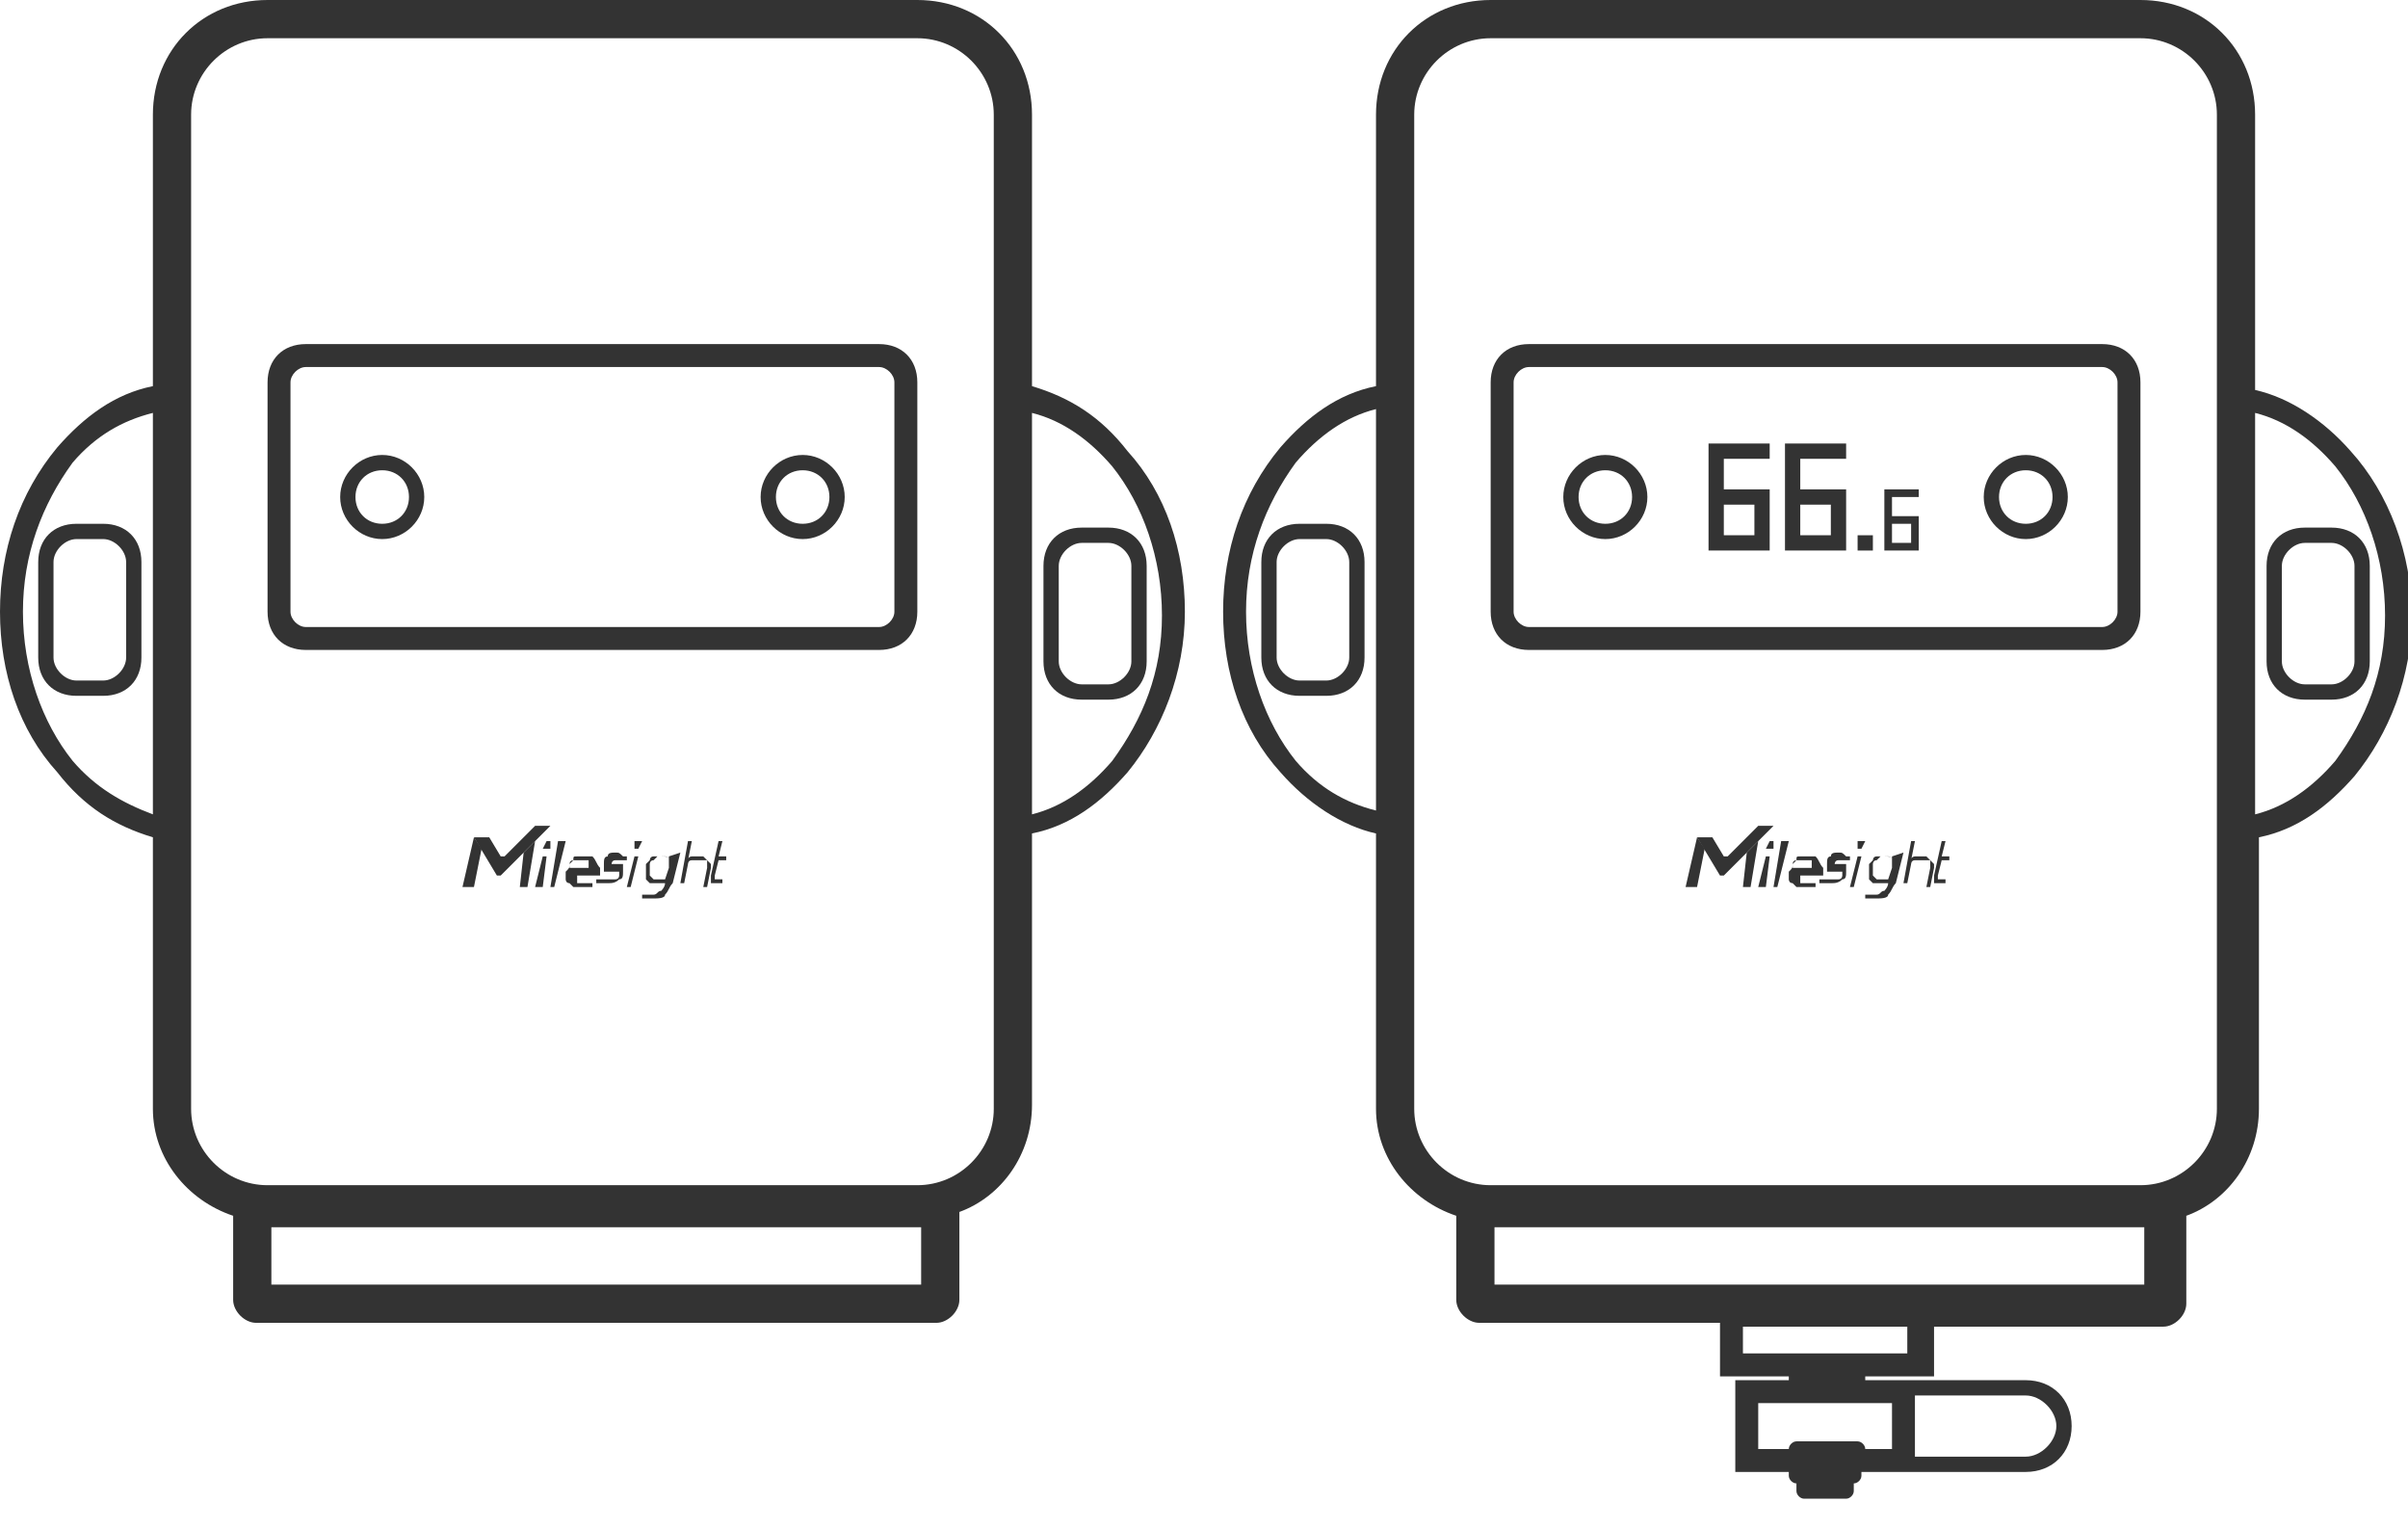 <?xml version="1.0" encoding="utf-8"?>
<!-- Generator: Adobe Illustrator 24.0.1, SVG Export Plug-In . SVG Version: 6.00 Build 0)  -->
<svg version="1.1" id="图层_1" xmlns="http://www.w3.org/2000/svg" xmlns:xlink="http://www.w3.org/1999/xlink" x="0px" y="0px"
	 viewBox="0 0 63 40" style="enable-background:new 0 0 63 40;" xml:space="preserve">
<style type="text/css">
	.st0{fill:#333333;}
</style>
<g>
	<path class="st0" d="M55,9H40c-0.6,0-1,0.4-1,1v6c0,0.6,0.4,1,1,1h15c0.6,0,1-0.4,1-1v-6C56,9.4,55.6,9,55,9z M55.4,16
		c0,0.2-0.2,0.4-0.4,0.4H40c-0.2,0-0.4-0.2-0.4-0.4v-6c0-0.2,0.2-0.4,0.4-0.4h15c0.2,0,0.4,0.2,0.4,0.4V16z"/>
	<path class="st0" d="M49.5,22.4l0,0.1c0-0.1-0.1-0.1-0.2-0.1h0c-0.1,0-0.1,0-0.2,0c-0.1,0-0.1,0.1-0.1,0.1c0,0-0.1,0.1-0.1,0.1
		s0,0.1,0,0.2c0,0.1,0,0.1,0,0.1c0,0.1,0,0.1,0,0.1c0,0,0.1,0.1,0.1,0.1c0,0,0.1,0,0.2,0c0.1,0,0.1,0,0.2,0c0,0,0,0,0,0l0-0.1
		c0,0,0,0-0.1,0c0,0-0.1,0-0.1,0c-0.1,0-0.1,0-0.1,0c0,0,0,0-0.1-0.1c0,0,0-0.1,0-0.1c0,0,0,0,0-0.1c0,0,0-0.1,0-0.1s0-0.1,0.1-0.1
		c0,0,0.1-0.1,0.1-0.1c0,0,0.1,0,0.1,0c0.1,0,0.1,0,0.1,0c0,0,0.1,0,0.1,0.1c0,0,0,0.1,0,0.1c0,0,0,0.1,0,0.1v0l-0.1,0.3l0,0.1
		c0,0.1-0.1,0.2-0.1,0.2c-0.1,0-0.1,0.1-0.2,0.1c-0.1,0-0.2,0-0.3,0l0,0.1c0,0,0.1,0,0.2,0c0,0,0.1,0,0.1,0c0.1,0,0.3,0,0.3-0.1
		c0.1-0.1,0.1-0.2,0.2-0.3l0.2-0.8L49.5,22.4L49.5,22.4z"/>
	<path class="st0" d="M47.5,22.4c0,0-0.1,0-0.2,0c-0.1,0-0.1,0-0.2,0c-0.1,0-0.1,0-0.1,0.1c0,0-0.1,0.1-0.1,0.1c0,0.1,0,0.1-0.1,0.2
		c0,0.1,0,0.1,0,0.2c0,0,0,0.1,0.1,0.1c0,0,0.1,0.1,0.1,0.1c0,0,0.1,0,0.2,0c0,0,0.1,0,0.1,0c0,0,0.1,0,0.1,0c0,0,0.1,0,0.1,0
		c0,0,0,0,0,0l0-0.1c0,0-0.1,0-0.1,0h-0.1c-0.1,0-0.1,0-0.1,0c0,0-0.1,0-0.1,0c0,0,0,0,0-0.1c0,0,0-0.1,0-0.1l0.6,0c0,0,0,0,0-0.1
		c0,0,0,0,0,0c0,0,0-0.1,0-0.1C47.6,22.6,47.6,22.5,47.5,22.4C47.5,22.5,47.5,22.4,47.5,22.4z M47.4,22.7l-0.5,0c0,0,0-0.1,0-0.1
		c0,0,0-0.1,0.1-0.1c0,0,0,0,0.1,0c0,0,0.1,0,0.1,0c0,0,0.1,0,0.1,0c0,0,0,0,0.1,0C47.4,22.5,47.4,22.6,47.4,22.7
		C47.4,22.6,47.4,22.7,47.4,22.7z"/>
	<path class="st0" d="M50.4,22.4c0,0-0.1,0-0.1,0c0,0-0.1,0-0.1,0c0,0-0.1,0-0.1,0c0,0,0,0,0,0c0,0-0.1,0-0.1,0.1l0.1-0.5h-0.1
		l-0.2,1.1h0.1l0.1-0.5c0,0,0-0.1,0.1-0.1c0,0,0,0,0.1,0c0,0,0.1,0,0.1,0c0,0,0.1,0,0.1,0c0,0,0.1,0,0.1,0c0,0,0,0,0,0
		c0,0,0,0,0,0.1c0,0,0,0.1,0,0.1l-0.1,0.5h0.1l0.1-0.5c0,0,0-0.1,0-0.1C50.5,22.5,50.5,22.5,50.4,22.4
		C50.4,22.4,50.4,22.4,50.4,22.4z"/>
	<polygon class="st0" points="44.1,23.2 44.4,23.2 44.6,22.2 44.4,21.9 	"/>
	<polygon class="st0" points="45.7,22.3 45.6,23.2 45.8,23.2 46,22 	"/>
	<polygon class="st0" points="46,23.2 46.2,23.2 46.3,22.4 46.2,22.4 	"/>
	<polygon class="st0" points="46.4,23.2 46.5,23.2 46.8,22 46.6,22 	"/>
	<path class="st0" d="M50.9,22h-0.1l-0.2,0.9c0,0.1,0,0.1,0,0.1c0,0,0,0.1,0,0.1c0,0,0,0,0.1,0c0,0,0.1,0,0.1,0c0,0,0,0,0.1,0
		c0,0,0,0,0,0l0-0.1c0,0,0,0,0,0h-0.1c0,0,0,0-0.1,0c0,0,0,0,0,0c0,0,0,0,0,0c0,0,0,0,0-0.1l0.1-0.4H51v0l0-0.1h-0.2L50.9,22z"/>
	<polygon class="st0" points="48.4,23.2 48.5,23.2 48.7,22.4 48.6,22.4 	"/>
	<path class="st0" d="M48.1,22.3c-0.1,0-0.2,0-0.2,0.1c-0.1,0-0.1,0.1-0.1,0.2c0,0,0,0.1,0,0.1c0,0,0,0,0,0.1c0,0,0,0,0.1,0
		c0,0,0.1,0,0.1,0c0,0,0.1,0,0.1,0c0,0,0,0,0.1,0c0,0,0,0,0,0c0,0,0,0,0,0.1c0,0,0,0.1-0.1,0.1c0,0-0.1,0-0.2,0h-0.1l-0.1,0
		c0,0,0,0-0.1,0l0,0.1c0,0,0,0,0,0c0,0,0,0,0.1,0s0,0,0.1,0c0,0,0,0,0.1,0c0.1,0,0.2,0,0.3-0.1c0.1,0,0.1-0.1,0.1-0.2
		c0,0,0-0.1,0-0.1c0,0,0,0,0-0.1c0,0,0,0-0.1,0c0,0-0.1,0-0.1,0c0,0-0.1,0-0.1,0c0,0,0,0,0,0s0,0,0,0v0c0,0,0-0.1,0.1-0.1
		c0,0,0.1,0,0.1,0c0,0,0.1,0,0.1,0c0,0,0.1,0,0.1,0l0-0.1c0,0,0,0-0.1,0C48.2,22.3,48.2,22.3,48.1,22.3z"/>
	<path class="st0" d="M46,21.6l-0.8,0.8c0,0-0.1,0-0.1,0l-0.3-0.5c0,0,0,0-0.1,0h-0.3l0,0l0.6,1c0,0,0,0,0.1,0l1.3-1.3H46z"/>
	<polygon class="st0" points="46.3,22 46.2,22.2 46.4,22.2 46.4,22 	"/>
	<polygon class="st0" points="48.8,22 48.6,22 48.6,22.2 48.7,22.2 	"/>
	<path class="st0" d="M61.5,11.8c-0.7-0.8-1.6-1.4-2.5-1.6V3c0-1.7-1.3-3-3-3H39c-1.7,0-3,1.3-3,3v7.1c-1,0.2-1.8,0.8-2.5,1.6
		C32.5,12.9,32,14.4,32,16s0.5,3.1,1.5,4.2c0.7,0.8,1.6,1.4,2.5,1.6V29c0,1.3,0.9,2.4,2.1,2.8V34c0,0.3,0.3,0.6,0.6,0.6H45V36h1.8
		v0.1h-1.4v2.4h1.4v0.1c0,0.1,0.1,0.2,0.2,0.2h0V39c0,0.1,0.1,0.2,0.2,0.2h1.1c0.1,0,0.2-0.1,0.2-0.2v-0.2h0c0.1,0,0.2-0.1,0.2-0.2
		v-0.1h0.7v0H53c0.7,0,1.2-0.5,1.2-1.2s-0.5-1.2-1.2-1.2h-2.9h-0.6h-0.7V36h1.8v-1.3h6c0.3,0,0.6-0.3,0.6-0.6v-2.3
		c1.1-0.4,1.9-1.5,1.9-2.8v-7.1c1-0.2,1.8-0.8,2.5-1.6c0.9-1.1,1.5-2.6,1.5-4.2S62.5,12.9,61.5,11.8z M53,36.5
		c0.4,0,0.8,0.4,0.8,0.8c0,0.4-0.4,0.8-0.8,0.8h-2.9v-1.6H53z M49.5,37.9h-0.7v0c0-0.1-0.1-0.2-0.2-0.2H47c-0.1,0-0.2,0.1-0.2,0.2v0
		H46v-1.2h3.5V37.9z M33.9,19.9c-0.8-1-1.3-2.4-1.3-3.9s0.5-2.8,1.3-3.9c0.6-0.7,1.3-1.2,2.1-1.4v10.5C35.2,21,34.5,20.6,33.9,19.9z
		 M49.9,35.4h-4.3v-0.7h4.3V35.4z M56.1,33.6h-17v-1.5h17V33.6z M58,29c0,1.1-0.9,2-2,2H39c-1.1,0-2-0.9-2-2v-7V10V3
		c0-1.1,0.9-2,2-2h17c1.1,0,2,0.9,2,2v7v12V29z M61.1,19.9c-0.6,0.7-1.3,1.2-2.1,1.4V10.8c0.8,0.2,1.5,0.7,2.1,1.4
		c0.8,1,1.3,2.4,1.3,3.9S61.9,18.8,61.1,19.9z"/>
	<path class="st0" d="M61,13.8h-0.7c-0.6,0-1,0.4-1,1v2.5c0,0.6,0.4,1,1,1H61c0.6,0,1-0.4,1-1v-2.5C62,14.2,61.6,13.8,61,13.8z
		 M61.6,17.3c0,0.3-0.3,0.6-0.6,0.6h-0.7c-0.3,0-0.6-0.3-0.6-0.6v-2.5c0-0.3,0.3-0.6,0.6-0.6H61c0.3,0,0.6,0.3,0.6,0.6V17.3z"/>
	<path class="st0" d="M34.7,13.7H34c-0.6,0-1,0.4-1,1v2.5c0,0.6,0.4,1,1,1h0.7c0.6,0,1-0.4,1-1v-2.5C35.7,14.1,35.3,13.7,34.7,13.7z
		 M35.3,17.2c0,0.3-0.3,0.6-0.6,0.6H34c-0.3,0-0.6-0.3-0.6-0.6v-2.5c0-0.3,0.3-0.6,0.6-0.6h0.7c0.3,0,0.6,0.3,0.6,0.6V17.2z"/>
	<path class="st0" d="M23,9H8c-0.6,0-1,0.4-1,1v6c0,0.6,0.4,1,1,1h15c0.6,0,1-0.4,1-1v-6C24,9.4,23.6,9,23,9z M23.4,16
		c0,0.2-0.2,0.4-0.4,0.4H8c-0.2,0-0.4-0.2-0.4-0.4v-6c0-0.2,0.2-0.4,0.4-0.4h15c0.2,0,0.4,0.2,0.4,0.4V16z"/>
	<path class="st0" d="M17.5,22.4l0,0.1c0-0.1-0.1-0.1-0.2-0.1h0c-0.1,0-0.1,0-0.2,0c-0.1,0-0.1,0.1-0.1,0.1c0,0-0.1,0.1-0.1,0.1
		s0,0.1,0,0.2c0,0.1,0,0.1,0,0.1c0,0.1,0,0.1,0,0.1c0,0,0.1,0.1,0.1,0.1c0,0,0.1,0,0.2,0c0.1,0,0.1,0,0.2,0c0,0,0,0,0,0l0-0.1
		c0,0,0,0-0.1,0c0,0-0.1,0-0.1,0c-0.1,0-0.1,0-0.1,0c0,0,0,0-0.1-0.1c0,0,0-0.1,0-0.1c0,0,0,0,0-0.1c0,0,0-0.1,0-0.1s0-0.1,0.1-0.1
		c0,0,0.1-0.1,0.1-0.1c0,0,0.1,0,0.1,0c0.1,0,0.1,0,0.1,0c0,0,0.1,0,0.1,0.1c0,0,0,0.1,0,0.1c0,0,0,0.1,0,0.1v0l-0.1,0.3l0,0.1
		c0,0.1-0.1,0.2-0.1,0.2c-0.1,0-0.1,0.1-0.2,0.1c-0.1,0-0.2,0-0.3,0l0,0.1c0,0,0.1,0,0.2,0c0,0,0.1,0,0.1,0c0.1,0,0.3,0,0.3-0.1
		c0.1-0.1,0.1-0.2,0.2-0.3l0.2-0.8L17.5,22.4L17.5,22.4z"/>
	<path class="st0" d="M15.5,22.4c0,0-0.1,0-0.2,0c-0.1,0-0.1,0-0.2,0c-0.1,0-0.1,0-0.1,0.1c0,0-0.1,0.1-0.1,0.1c0,0.1,0,0.1-0.1,0.2
		c0,0.1,0,0.1,0,0.2c0,0,0,0.1,0.1,0.1c0,0,0.1,0.1,0.1,0.1c0,0,0.1,0,0.2,0c0,0,0.1,0,0.1,0c0,0,0.1,0,0.1,0c0,0,0.1,0,0.1,0
		c0,0,0,0,0,0l0-0.1c0,0-0.1,0-0.1,0h-0.1c-0.1,0-0.1,0-0.1,0c0,0-0.1,0-0.1,0c0,0,0,0,0-0.1c0,0,0-0.1,0-0.1l0.6,0c0,0,0,0,0-0.1
		c0,0,0,0,0,0c0,0,0-0.1,0-0.1C15.6,22.6,15.6,22.5,15.5,22.4C15.5,22.5,15.5,22.4,15.5,22.4z M15.4,22.7l-0.5,0c0,0,0-0.1,0-0.1
		c0,0,0-0.1,0.1-0.1c0,0,0,0,0.1,0c0,0,0.1,0,0.1,0c0,0,0.1,0,0.1,0c0,0,0,0,0.1,0C15.4,22.5,15.4,22.6,15.4,22.7
		C15.4,22.6,15.4,22.7,15.4,22.7z"/>
	<path class="st0" d="M18.4,22.4c0,0-0.1,0-0.1,0c0,0-0.1,0-0.1,0c0,0-0.1,0-0.1,0c0,0,0,0,0,0c0,0-0.1,0-0.1,0.1l0.1-0.5h-0.1
		l-0.2,1.1h0.1l0.1-0.5c0,0,0-0.1,0.1-0.1c0,0,0,0,0.1,0c0,0,0.1,0,0.1,0c0,0,0.1,0,0.1,0c0,0,0.1,0,0.1,0c0,0,0,0,0,0
		c0,0,0,0,0,0.1c0,0,0,0.1,0,0.1l-0.1,0.5h0.1l0.1-0.5c0,0,0-0.1,0-0.1C18.5,22.5,18.5,22.5,18.4,22.4
		C18.4,22.4,18.4,22.4,18.4,22.4z"/>
	<polygon class="st0" points="12.1,23.2 12.4,23.2 12.6,22.2 12.4,21.9 	"/>
	<polygon class="st0" points="13.7,22.3 13.6,23.2 13.8,23.2 14,22 	"/>
	<polygon class="st0" points="14,23.2 14.2,23.2 14.3,22.4 14.2,22.4 	"/>
	<polygon class="st0" points="14.4,23.2 14.5,23.2 14.8,22 14.6,22 	"/>
	<path class="st0" d="M18.9,22h-0.1l-0.2,0.9c0,0.1,0,0.1,0,0.1c0,0,0,0.1,0,0.1c0,0,0,0,0.1,0c0,0,0.1,0,0.1,0c0,0,0,0,0.1,0
		c0,0,0,0,0,0l0-0.1c0,0,0,0,0,0h-0.1c0,0,0,0-0.1,0c0,0,0,0,0,0c0,0,0,0,0,0c0,0,0,0,0-0.1l0.1-0.4H19v0l0-0.1h-0.2L18.9,22z"/>
	<polygon class="st0" points="16.4,23.2 16.5,23.2 16.7,22.4 16.6,22.4 	"/>
	<path class="st0" d="M16.1,22.3c-0.1,0-0.2,0-0.2,0.1c-0.1,0-0.1,0.1-0.1,0.2c0,0,0,0.1,0,0.1c0,0,0,0,0,0.1c0,0,0,0,0.1,0
		c0,0,0.1,0,0.1,0c0,0,0.1,0,0.1,0c0,0,0,0,0.1,0c0,0,0,0,0,0c0,0,0,0,0,0.1c0,0,0,0.1-0.1,0.1c0,0-0.1,0-0.2,0h-0.1l-0.1,0
		c0,0,0,0-0.1,0l0,0.1c0,0,0,0,0,0c0,0,0,0,0.1,0s0,0,0.1,0c0,0,0,0,0.1,0c0.1,0,0.2,0,0.3-0.1c0.1,0,0.1-0.1,0.1-0.2
		c0,0,0-0.1,0-0.1c0,0,0,0,0-0.1c0,0,0,0-0.1,0c0,0-0.1,0-0.1,0c0,0-0.1,0-0.1,0c0,0,0,0,0,0s0,0,0,0v0c0,0,0-0.1,0.1-0.1
		c0,0,0.1,0,0.1,0c0,0,0.1,0,0.1,0c0,0,0.1,0,0.1,0l0-0.1c0,0,0,0-0.1,0C16.2,22.3,16.2,22.3,16.1,22.3z"/>
	<path class="st0" d="M14,21.6l-0.8,0.8c0,0-0.1,0-0.1,0l-0.3-0.5c0,0,0,0-0.1,0h-0.3l0,0l0.6,1c0,0,0,0,0.1,0l1.3-1.3H14z"/>
	<polygon class="st0" points="14.3,22 14.2,22.2 14.4,22.2 14.4,22 	"/>
	<polygon class="st0" points="16.8,22 16.6,22 16.6,22.2 16.7,22.2 	"/>
	<path class="st0" d="M27,10.1V3c0-1.7-1.3-3-3-3H7C5.3,0,4,1.3,4,3v7.1c-1,0.2-1.8,0.8-2.5,1.6C0.5,12.9,0,14.4,0,16
		s0.5,3.1,1.5,4.2C2.2,21.1,3,21.6,4,21.9V29c0,1.3,0.9,2.4,2.1,2.8V34c0,0.3,0.3,0.6,0.6,0.6h17.8c0.3,0,0.6-0.3,0.6-0.6v-2.3
		c1.1-0.4,1.9-1.5,1.9-2.8v-7.1c1-0.2,1.8-0.8,2.5-1.6c0.9-1.1,1.5-2.6,1.5-4.2s-0.5-3.1-1.5-4.2C28.8,10.9,28,10.4,27,10.1z
		 M1.9,19.9c-0.8-1-1.3-2.4-1.3-3.9s0.5-2.8,1.3-3.9C2.5,11.4,3.2,11,4,10.8v10.5C3.2,21,2.5,20.6,1.9,19.9z M24.1,33.6h-17v-1.5h17
		V33.6z M26,29c0,1.1-0.9,2-2,2H7c-1.1,0-2-0.9-2-2v-7V10V3c0-1.1,0.9-2,2-2h17c1.1,0,2,0.9,2,2v7v12V29z M29.1,19.9
		c-0.6,0.7-1.3,1.2-2.1,1.4V10.8c0.8,0.2,1.5,0.7,2.1,1.4c0.8,1,1.3,2.4,1.3,3.9S29.9,18.8,29.1,19.9z"/>
	<path class="st0" d="M28.3,13.8c-0.6,0-1,0.4-1,1v2.5c0,0.6,0.4,1,1,1H29c0.6,0,1-0.4,1-1v-2.5c0-0.6-0.4-1-1-1H28.3z M29.6,14.8
		v2.5c0,0.3-0.3,0.6-0.6,0.6h-0.7c-0.3,0-0.6-0.3-0.6-0.6v-2.5c0-0.3,0.3-0.6,0.6-0.6H29C29.3,14.2,29.6,14.5,29.6,14.8z"/>
	<path class="st0" d="M2.7,13.7H2c-0.6,0-1,0.4-1,1v2.5c0,0.6,0.4,1,1,1h0.7c0.6,0,1-0.4,1-1v-2.5C3.7,14.1,3.3,13.7,2.7,13.7z
		 M3.3,17.2c0,0.3-0.3,0.6-0.6,0.6H2c-0.3,0-0.6-0.3-0.6-0.6v-2.5c0-0.3,0.3-0.6,0.6-0.6h0.7c0.3,0,0.6,0.3,0.6,0.6V17.2z"/>
	<path class="st0" d="M42,11.9c-0.6,0-1.1,0.5-1.1,1.1s0.5,1.1,1.1,1.1s1.1-0.5,1.1-1.1S42.6,11.9,42,11.9z M42,13.7
		c-0.4,0-0.7-0.3-0.7-0.7s0.3-0.7,0.7-0.7s0.7,0.3,0.7,0.7S42.4,13.7,42,13.7z"/>
	<path class="st0" d="M53,11.9c-0.6,0-1.1,0.5-1.1,1.1s0.5,1.1,1.1,1.1s1.1-0.5,1.1-1.1S53.6,11.9,53,11.9z M53,13.7
		c-0.4,0-0.7-0.3-0.7-0.7s0.3-0.7,0.7-0.7s0.7,0.3,0.7,0.7S53.4,13.7,53,13.7z"/>
	<path class="st0" d="M10,11.9c-0.6,0-1.1,0.5-1.1,1.1s0.5,1.1,1.1,1.1s1.1-0.5,1.1-1.1S10.6,11.9,10,11.9z M10,13.7
		c-0.4,0-0.7-0.3-0.7-0.7s0.3-0.7,0.7-0.7s0.7,0.3,0.7,0.7S10.4,13.7,10,13.7z"/>
	<path class="st0" d="M21,11.9c-0.6,0-1.1,0.5-1.1,1.1s0.5,1.1,1.1,1.1s1.1-0.5,1.1-1.1S21.6,11.9,21,11.9z M21,13.7
		c-0.4,0-0.7-0.3-0.7-0.7s0.3-0.7,0.7-0.7s0.7,0.3,0.7,0.7S21.4,13.7,21,13.7z"/>
	<path class="st0" d="M46.7,11.6V12v0.8v0.4V14v0.4h0.4h1.2v0V14v-0.8v-0.4h-0.4h-0.8V12h1.2v-0.4h-1.2H46.7z M47.9,13.2V14h-0.8
		v-0.8H47.9z"/>
	<path class="st0" d="M44.7,11.6V12v0.8v0.4V14v0.4h0.4h1.2v0V14v-0.8v-0.4h-0.4h-0.8V12h1.2v-0.4h-1.2H44.7z M45.9,13.2V14h-0.8
		v-0.8H45.9z"/>
	<path class="st0" d="M50,13.5h-0.5V13h0.7v-0.2h-0.7h-0.2V13v0.5v0.2v0.5v0.2v0h0.2v0h0.7v0h0v-0.9h0H50z M49.6,13.7H50v0.5h-0.5
		V13.7z"/>
	<rect x="48.6" y="14" class="st0" width="0.4" height="0.4"/>
</g>
</svg>
